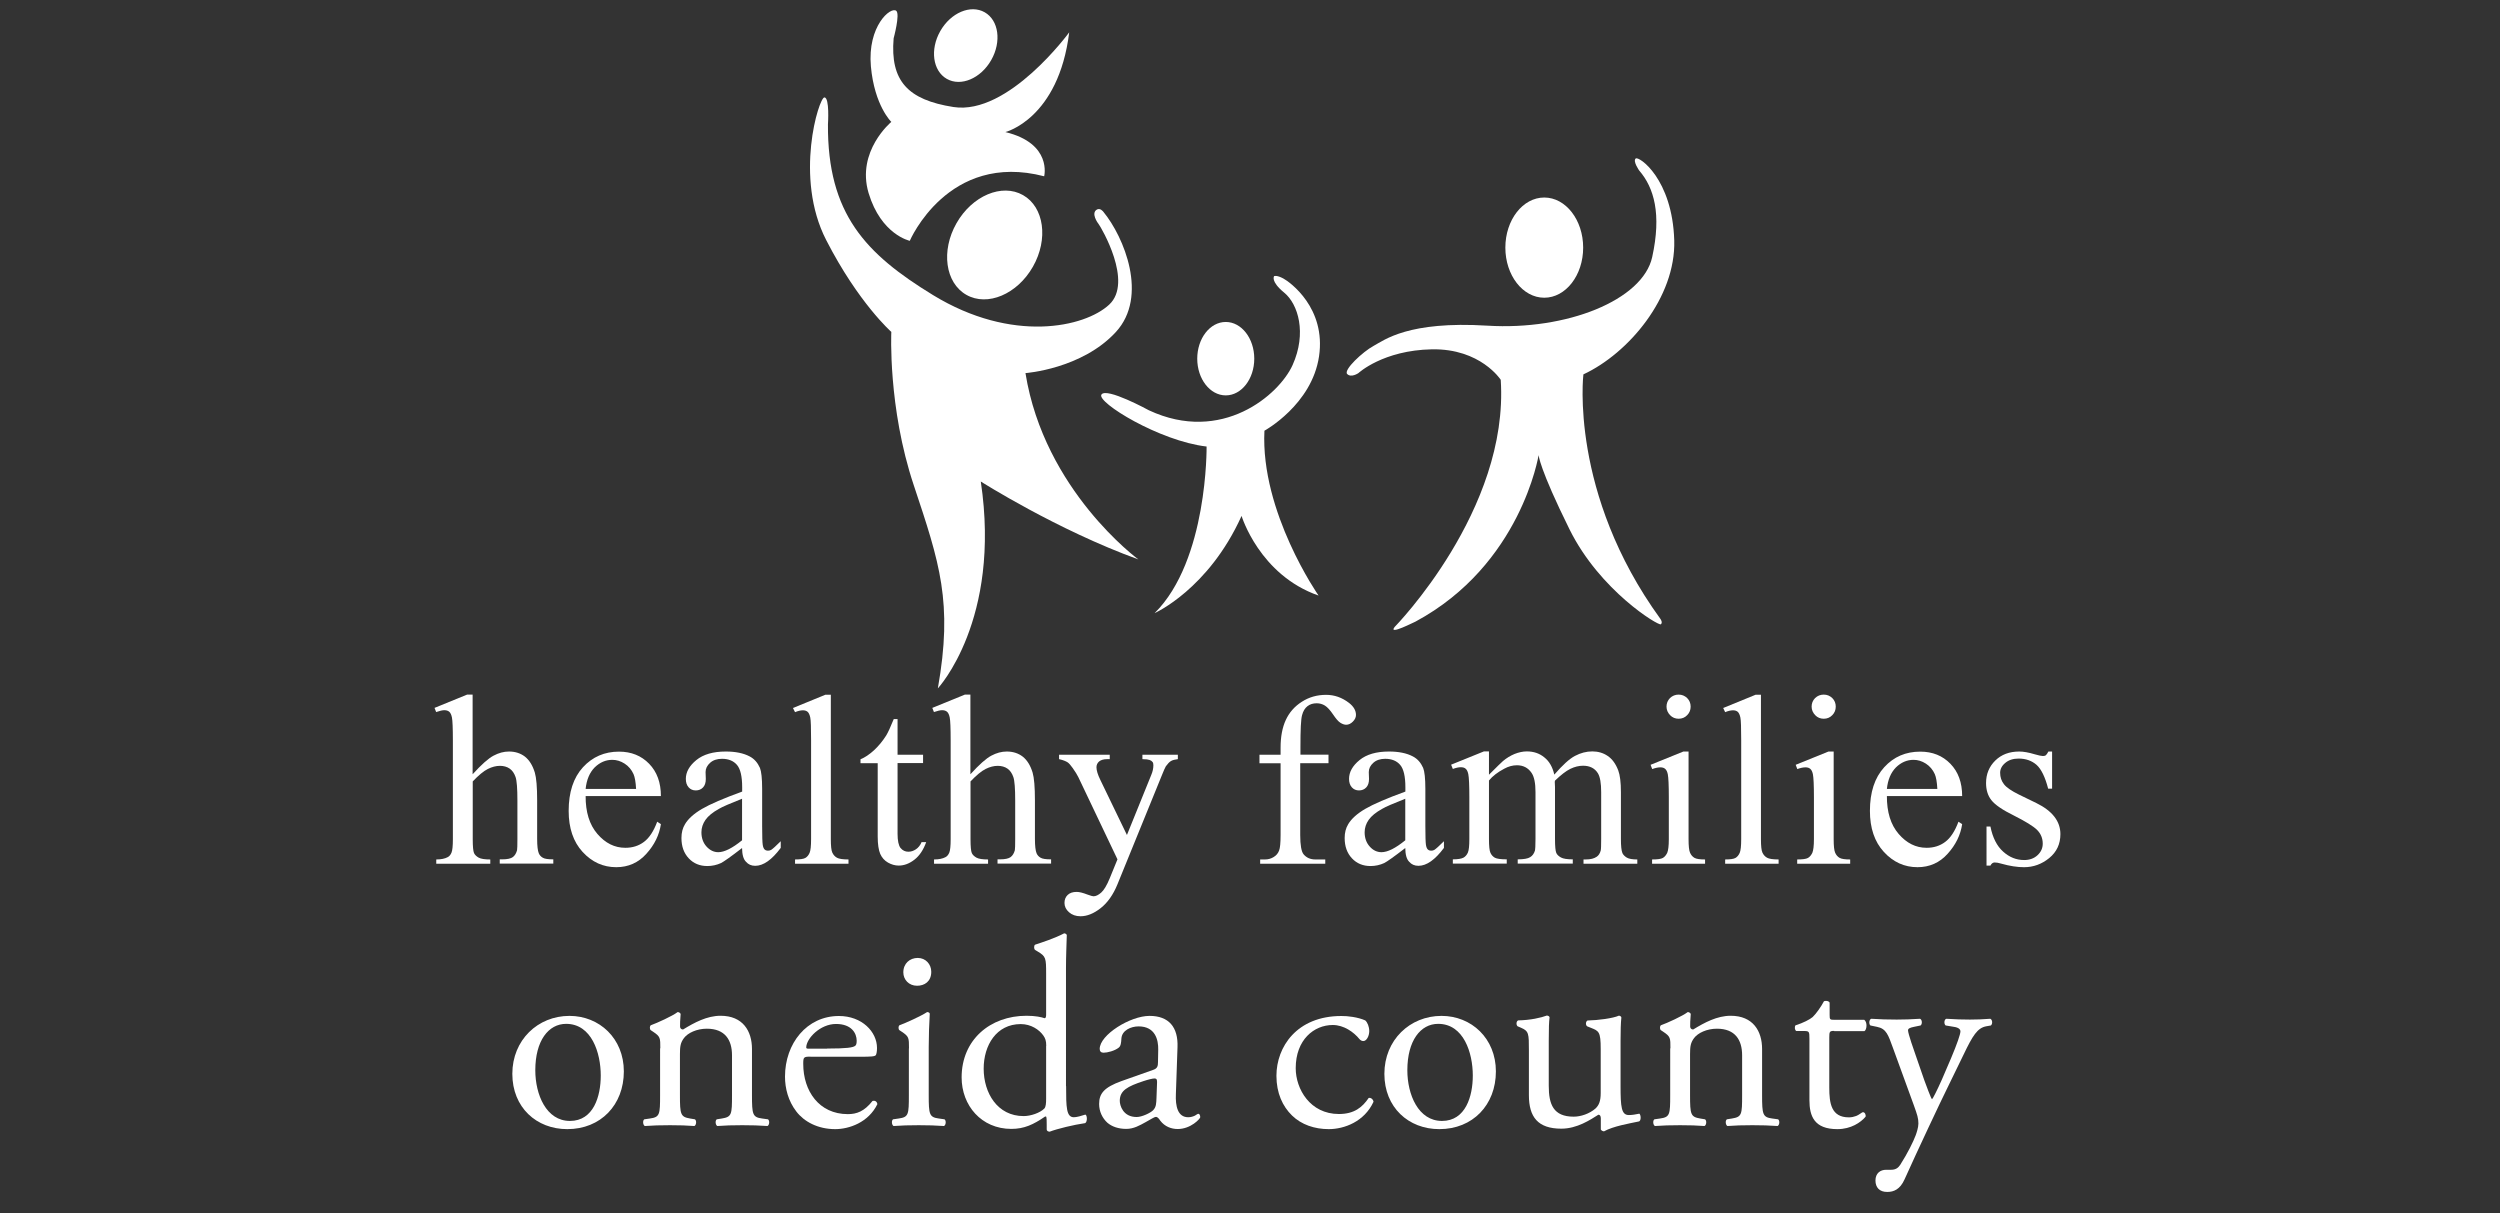 <?xml version="1.0" encoding="utf-8"?>
<!-- Generator: Adobe Illustrator 23.0.3, SVG Export Plug-In . SVG Version: 6.00 Build 0)  -->
<svg version="1.1" id="Layer_1" xmlns="http://www.w3.org/2000/svg" xmlns:xlink="http://www.w3.org/1999/xlink" x="0px" y="0px"
	 viewBox="0 0 216.56 105.1" style="enable-background:new 0 0 216.56 105.1;" xml:space="preserve">
<rect x="0" y="0" width="216.56" height="105.1" fill="#333333" stroke="none"/>
<style type="text/css">
	.st0{fill:#FFFFFF;}
</style>
<title>kh_logo</title>
<path class="st0" d="M77.21,28.75c0,0-0.31,6.52,1.94,13.27s3.41,10.16,2.09,17.61c0,0,5.51-5.9,3.72-17.92
	c0,0,6.59,4.19,13.65,6.75c0,0-8.15-5.97-9.78-16.14c0,0,4.89-0.35,7.84-3.57c2.82-3.08,0.7-8.22-1.09-10.4c0,0-0.28-0.39-0.59-0.18
	c-0.47,0.31,0.05,1.09,0.21,1.29c0.16,0.21,3,4.97,0.88,6.93c-2.12,1.97-8.41,3.36-15.26-0.83c-5.84-3.57-9.15-7.03-9.1-14.79
	c0,0,0.16-2.33-0.31-2.33s-2.64,6.93,0.16,12.36C74.36,26.24,77.21,28.75,77.21,28.75z"/>
<ellipse transform="matrix(0.494 -0.869 0.869 0.494 25.164 85.647)" class="st0" cx="86.19" cy="21.2" rx="4.97" ry="3.81"/>
<path class="st0" d="M77.21,10.56c0,0-3.05,2.53-1.97,6.16c1.09,3.62,3.57,4.14,3.57,4.14s3.31-7.76,11.64-5.59
	c0,0,0.72-2.84-3.36-3.83c0,0,4.6-1.14,5.53-8.64c0,0-5.26,7.21-10.03,6.47C78.63,8.65,77.1,7,77.41,3.32c0,0,0.57-2.09,0.23-2.38
	c-0.48-0.4-2.51,1.32-2.2,4.81C75.75,9.16,77.21,10.56,77.21,10.56z"/>
<ellipse transform="matrix(0.494 -0.869 0.869 0.494 38.913 74.73)" class="st0" cx="83.68" cy="3.92" rx="3.32" ry="2.54"/>
<path class="st0" d="M120.81,54.31c0,0,9.93-10.12,9.19-21.41c0,0-1.75-2.72-5.97-2.64c-4.23,0.08-6.36,2.06-6.36,2.06
	s-0.62,0.43-0.97,0.08c-0.35-0.35,1.36-1.94,2.29-2.44c0.93-0.5,2.99-2.17,9.85-1.75c6.87,0.43,13.46-2.21,14.28-5.94
	s0.16-6.01-1.12-7.49c0,0-0.58-0.81-0.31-1.05c0.27-0.23,3.18,1.75,3.34,7.1c0.14,4.93-3.96,9.78-7.87,11.6
	c0,0-1.24,10.28,6.67,21.18c0,0,0.23,0.31,0.04,0.47c-0.19,0.16-5.28-2.91-7.91-8.22s-2.68-6.44-2.68-6.44s-1.51,9.5-10.67,14.43
	C122.59,53.84,120.19,55.09,120.81,54.31z"/>
<ellipse class="st0" cx="133.77" cy="21.45" rx="3.37" ry="4.34"/>
<path class="st0" d="M104.52,38.68c0,0,0.12,9.85-4.5,14.43c0,0,4.66-2.06,7.53-8.42c0,0,1.55,5.12,6.67,6.9
	c0,0-5.04-7.22-4.69-14.28c0,0,4.11-2.25,4.73-6.44s-2.52-6.44-3.1-6.75c-0.58-0.31-0.79-0.2-0.79-0.2s-0.34,0.43,0.86,1.42
	c1.23,1,1.98,3.52,0.74,6.28c-1.16,2.58-6.13,6.87-12.45,3.92c0,0-3.69-2.02-4.11-1.36C94.97,34.84,100.44,38.21,104.52,38.68z"/>
<ellipse class="st0" cx="106.18" cy="31.07" rx="2.47" ry="3.18"/>
<g>
	<path class="st0" d="M40.94,60.17v6.9c0.76-0.84,1.37-1.38,1.81-1.61c0.45-0.24,0.89-0.36,1.34-0.36c0.54,0,1,0.15,1.38,0.44
		c0.38,0.3,0.67,0.76,0.86,1.39c0.13,0.44,0.2,1.24,0.2,2.41v3.34c0,0.6,0.05,1.01,0.14,1.23c0.07,0.17,0.19,0.3,0.35,0.39
		c0.16,0.1,0.47,0.14,0.91,0.14v0.37h-4.64v-0.37h0.22c0.44,0,0.75-0.07,0.92-0.2c0.17-0.13,0.29-0.33,0.36-0.59
		c0.02-0.11,0.03-0.43,0.03-0.97v-3.34c0-1.03-0.05-1.71-0.16-2.03c-0.11-0.32-0.28-0.57-0.51-0.73c-0.23-0.16-0.52-0.24-0.84-0.24
		c-0.34,0-0.69,0.09-1.05,0.27c-0.36,0.18-0.8,0.54-1.31,1.08v4.99c0,0.65,0.04,1.05,0.11,1.21c0.07,0.16,0.21,0.29,0.4,0.4
		c0.2,0.11,0.53,0.16,1.01,0.16v0.37h-4.68v-0.37c0.42,0,0.75-0.07,0.99-0.2c0.14-0.07,0.25-0.2,0.33-0.39
		c0.08-0.19,0.12-0.58,0.12-1.17v-8.54c0-1.08-0.03-1.74-0.08-1.99c-0.05-0.25-0.13-0.42-0.24-0.51c-0.11-0.09-0.25-0.13-0.43-0.13
		c-0.14,0-0.38,0.05-0.7,0.16l-0.14-0.36l2.82-1.15H40.94z"/>
	<path class="st0" d="M50.73,68.94c-0.01,1.4,0.33,2.5,1.02,3.3c0.69,0.8,1.49,1.2,2.42,1.2c0.62,0,1.16-0.17,1.61-0.51
		c0.46-0.34,0.84-0.92,1.15-1.75l0.32,0.21c-0.14,0.94-0.56,1.8-1.26,2.57c-0.69,0.77-1.56,1.16-2.61,1.16
		c-1.13,0-2.1-0.44-2.91-1.32c-0.81-0.88-1.21-2.07-1.21-3.56c0-1.61,0.41-2.87,1.24-3.78c0.83-0.9,1.87-1.35,3.12-1.35
		c1.06,0,1.93,0.35,2.61,1.05c0.68,0.7,1.02,1.63,1.02,2.8H50.73z M50.73,68.34h4.37c-0.03-0.6-0.11-1.03-0.22-1.28
		c-0.17-0.38-0.43-0.69-0.77-0.91c-0.34-0.22-0.7-0.33-1.07-0.33c-0.57,0-1.08,0.22-1.53,0.66C51.07,66.93,50.81,67.55,50.73,68.34z
		"/>
	<path class="st0" d="M64.28,73.46c-0.97,0.75-1.58,1.18-1.82,1.3c-0.37,0.17-0.77,0.26-1.19,0.26c-0.65,0-1.19-0.22-1.61-0.67
		c-0.42-0.45-0.63-1.03-0.63-1.76c0-0.46,0.1-0.86,0.31-1.2c0.28-0.47,0.77-0.91,1.47-1.32c0.7-0.41,1.86-0.91,3.48-1.5V68.2
		c0-0.94-0.15-1.59-0.45-1.94c-0.3-0.35-0.73-0.53-1.3-0.53c-0.43,0-0.78,0.12-1.03,0.35c-0.26,0.23-0.39,0.5-0.39,0.8l0.02,0.6
		c0,0.32-0.08,0.56-0.24,0.73c-0.16,0.17-0.37,0.26-0.63,0.26c-0.25,0-0.46-0.09-0.62-0.27c-0.16-0.18-0.24-0.42-0.24-0.73
		c0-0.59,0.3-1.13,0.91-1.63c0.6-0.49,1.45-0.74,2.55-0.74c0.84,0,1.53,0.14,2.06,0.42c0.41,0.21,0.7,0.55,0.9,1
		c0.12,0.3,0.19,0.9,0.19,1.81v3.2c0,0.9,0.02,1.45,0.05,1.65c0.03,0.2,0.09,0.34,0.17,0.41c0.08,0.07,0.17,0.1,0.27,0.1
		c0.11,0,0.21-0.02,0.29-0.07c0.14-0.09,0.42-0.34,0.83-0.75v0.58c-0.77,1.03-1.5,1.55-2.21,1.55c-0.34,0-0.6-0.12-0.8-0.35
		C64.39,74.42,64.29,74.03,64.28,73.46z M64.28,72.79v-3.6c-1.04,0.41-1.71,0.7-2.01,0.88c-0.54,0.3-0.93,0.62-1.16,0.95
		c-0.23,0.33-0.35,0.69-0.35,1.08c0,0.49,0.15,0.91,0.44,1.23c0.3,0.33,0.64,0.49,1.02,0.49C62.74,73.82,63.43,73.48,64.28,72.79z"
		/>
	<path class="st0" d="M71.97,60.17v12.52c0,0.59,0.04,0.98,0.13,1.17c0.09,0.19,0.22,0.34,0.4,0.44c0.18,0.1,0.51,0.15,1,0.15v0.37
		h-4.63v-0.37c0.43,0,0.73-0.04,0.89-0.13c0.16-0.09,0.28-0.24,0.37-0.44c0.09-0.21,0.13-0.6,0.13-1.19v-8.57
		c0-1.06-0.02-1.72-0.07-1.96c-0.05-0.24-0.13-0.41-0.23-0.5c-0.11-0.09-0.24-0.13-0.41-0.13c-0.18,0-0.41,0.05-0.68,0.16
		l-0.18-0.36l2.81-1.15H71.97z"/>
	<path class="st0" d="M77.75,62.28v3.1h2.21v0.72h-2.21v6.12c0,0.61,0.09,1.02,0.26,1.24c0.18,0.21,0.4,0.32,0.67,0.32
		c0.23,0,0.45-0.07,0.66-0.21c0.21-0.14,0.38-0.35,0.49-0.62h0.4c-0.24,0.67-0.58,1.18-1.02,1.52c-0.44,0.34-0.89,0.51-1.36,0.51
		c-0.32,0-0.63-0.09-0.93-0.26c-0.3-0.17-0.53-0.43-0.67-0.75c-0.14-0.33-0.22-0.83-0.22-1.51v-6.35h-1.49v-0.34
		c0.38-0.15,0.76-0.41,1.16-0.77c0.39-0.36,0.75-0.79,1.06-1.28c0.16-0.26,0.38-0.74,0.66-1.43H77.75z"/>
	<path class="st0" d="M84.06,60.17v6.9c0.76-0.84,1.37-1.38,1.81-1.61c0.45-0.24,0.89-0.36,1.34-0.36c0.54,0,1,0.15,1.38,0.44
		c0.38,0.3,0.67,0.76,0.86,1.39c0.13,0.44,0.2,1.24,0.2,2.41v3.34c0,0.6,0.05,1.01,0.14,1.23c0.07,0.17,0.19,0.3,0.35,0.39
		c0.16,0.1,0.47,0.14,0.91,0.14v0.37h-4.64v-0.37h0.22c0.44,0,0.75-0.07,0.92-0.2c0.17-0.13,0.29-0.33,0.36-0.59
		c0.02-0.11,0.03-0.43,0.03-0.97v-3.34c0-1.03-0.05-1.71-0.16-2.03c-0.11-0.32-0.28-0.57-0.51-0.73c-0.23-0.16-0.52-0.24-0.84-0.24
		c-0.34,0-0.69,0.09-1.05,0.27c-0.36,0.18-0.8,0.54-1.31,1.08v4.99c0,0.65,0.04,1.05,0.11,1.21c0.07,0.16,0.21,0.29,0.4,0.4
		c0.2,0.11,0.53,0.16,1.01,0.16v0.37h-4.68v-0.37c0.42,0,0.75-0.07,0.99-0.2c0.14-0.07,0.25-0.2,0.33-0.39
		c0.08-0.19,0.12-0.58,0.12-1.17v-8.54c0-1.08-0.03-1.74-0.08-1.99c-0.05-0.25-0.13-0.42-0.24-0.51c-0.11-0.09-0.25-0.13-0.43-0.13
		c-0.14,0-0.38,0.05-0.7,0.16l-0.14-0.36l2.82-1.15H84.06z"/>
	<path class="st0" d="M91.73,65.38h4.4v0.38h-0.22c-0.31,0-0.54,0.07-0.7,0.2c-0.15,0.13-0.23,0.3-0.23,0.5
		c0,0.27,0.11,0.64,0.34,1.11l2.3,4.76l2.11-5.21c0.12-0.28,0.18-0.56,0.18-0.83c0-0.12-0.02-0.22-0.07-0.28
		c-0.06-0.08-0.14-0.14-0.26-0.18c-0.12-0.04-0.32-0.07-0.62-0.07v-0.38h3.07v0.38c-0.25,0.03-0.45,0.08-0.59,0.16
		c-0.14,0.08-0.29,0.24-0.45,0.46c-0.06,0.1-0.18,0.36-0.35,0.79L96.8,76.6c-0.37,0.91-0.86,1.6-1.46,2.07
		c-0.6,0.47-1.18,0.7-1.74,0.7c-0.41,0-0.74-0.12-1-0.35c-0.26-0.23-0.39-0.5-0.39-0.8c0-0.29,0.09-0.52,0.28-0.7
		c0.19-0.18,0.45-0.26,0.78-0.26c0.23,0,0.54,0.08,0.93,0.23c0.27,0.1,0.45,0.15,0.52,0.15c0.21,0,0.43-0.11,0.67-0.32
		c0.24-0.21,0.49-0.63,0.74-1.24l0.67-1.64l-3.39-7.12c-0.1-0.21-0.27-0.48-0.49-0.79c-0.17-0.24-0.31-0.4-0.42-0.48
		c-0.16-0.11-0.41-0.21-0.76-0.29V65.38z"/>
	<path class="st0" d="M112.63,66.13v6.2c0,0.88,0.1,1.44,0.29,1.67c0.25,0.3,0.59,0.45,1.02,0.45h0.86v0.37h-5.64v-0.37h0.42
		c0.27,0,0.53-0.07,0.75-0.21c0.23-0.14,0.38-0.32,0.47-0.56c0.09-0.23,0.13-0.69,0.13-1.36v-6.2h-1.83v-0.74h1.83v-0.62
		c0-0.94,0.15-1.74,0.45-2.39c0.3-0.65,0.76-1.18,1.39-1.58c0.62-0.4,1.32-0.6,2.1-0.6c0.72,0,1.38,0.23,1.99,0.7
		c0.4,0.31,0.6,0.66,0.6,1.04c0,0.21-0.09,0.4-0.27,0.58c-0.18,0.18-0.37,0.27-0.58,0.27c-0.16,0-0.32-0.06-0.5-0.17
		c-0.18-0.11-0.39-0.36-0.64-0.73c-0.25-0.37-0.49-0.63-0.7-0.76c-0.21-0.13-0.45-0.2-0.71-0.2c-0.32,0-0.58,0.08-0.8,0.25
		c-0.22,0.17-0.38,0.43-0.47,0.78c-0.1,0.35-0.14,1.27-0.14,2.74v0.68h2.43v0.74H112.63z"/>
	<path class="st0" d="M121.73,73.46c-0.97,0.75-1.58,1.18-1.82,1.3c-0.37,0.17-0.77,0.26-1.19,0.26c-0.65,0-1.19-0.22-1.61-0.67
		c-0.42-0.45-0.63-1.03-0.63-1.76c0-0.46,0.1-0.86,0.31-1.2c0.28-0.47,0.77-0.91,1.47-1.32c0.7-0.41,1.86-0.91,3.48-1.5V68.2
		c0-0.94-0.15-1.59-0.45-1.94c-0.3-0.35-0.73-0.53-1.3-0.53c-0.43,0-0.78,0.12-1.03,0.35c-0.26,0.23-0.39,0.5-0.39,0.8l0.02,0.6
		c0,0.32-0.08,0.56-0.24,0.73c-0.16,0.17-0.37,0.26-0.63,0.26c-0.25,0-0.46-0.09-0.62-0.27c-0.16-0.18-0.24-0.42-0.24-0.73
		c0-0.59,0.3-1.13,0.91-1.63c0.6-0.49,1.45-0.74,2.55-0.74c0.84,0,1.53,0.14,2.06,0.42c0.41,0.21,0.7,0.55,0.9,1
		c0.12,0.3,0.19,0.9,0.19,1.81v3.2c0,0.9,0.02,1.45,0.05,1.65c0.03,0.2,0.09,0.34,0.17,0.41c0.08,0.07,0.17,0.1,0.27,0.1
		c0.11,0,0.21-0.02,0.29-0.07c0.14-0.09,0.42-0.34,0.83-0.75v0.58c-0.77,1.03-1.5,1.55-2.21,1.55c-0.34,0-0.6-0.12-0.8-0.35
		C121.84,74.42,121.74,74.03,121.73,73.46z M121.73,72.79v-3.6c-1.04,0.41-1.71,0.7-2.01,0.88c-0.54,0.3-0.93,0.62-1.16,0.95
		c-0.23,0.33-0.35,0.69-0.35,1.08c0,0.49,0.15,0.91,0.44,1.23c0.29,0.33,0.64,0.49,1.02,0.49C120.2,73.82,120.88,73.48,121.73,72.79
		z"/>
	<path class="st0" d="M128.98,67.11c0.69-0.69,1.09-1.08,1.22-1.19c0.31-0.26,0.64-0.46,1-0.61c0.36-0.14,0.71-0.22,1.06-0.22
		c0.59,0,1.1,0.17,1.52,0.52c0.43,0.34,0.71,0.84,0.86,1.49c0.71-0.82,1.31-1.37,1.79-1.62c0.49-0.26,0.99-0.39,1.5-0.39
		c0.5,0,0.95,0.13,1.33,0.39c0.39,0.26,0.7,0.68,0.92,1.26c0.15,0.4,0.23,1.02,0.23,1.88v4.06c0,0.59,0.04,1,0.13,1.22
		c0.07,0.15,0.2,0.28,0.38,0.39c0.19,0.11,0.49,0.16,0.91,0.16v0.37h-4.66v-0.37h0.2c0.41,0,0.72-0.08,0.95-0.24
		c0.16-0.11,0.27-0.28,0.34-0.53c0.03-0.12,0.04-0.45,0.04-1v-4.06c0-0.77-0.09-1.31-0.28-1.63c-0.27-0.44-0.7-0.66-1.29-0.66
		c-0.36,0-0.73,0.09-1.1,0.27c-0.37,0.18-0.81,0.52-1.33,1.02l-0.02,0.11l0.02,0.44v4.5c0,0.65,0.04,1.05,0.11,1.21
		c0.07,0.16,0.21,0.29,0.41,0.4c0.2,0.11,0.54,0.16,1.02,0.16v0.37h-4.77v-0.37c0.52,0,0.88-0.06,1.08-0.19
		c0.2-0.12,0.33-0.31,0.41-0.56c0.03-0.12,0.05-0.46,0.05-1.02v-4.06c0-0.77-0.11-1.32-0.34-1.66c-0.3-0.44-0.72-0.66-1.27-0.66
		c-0.37,0-0.74,0.1-1.1,0.3c-0.57,0.3-1.01,0.64-1.32,1.02v5.06c0,0.62,0.04,1.02,0.13,1.21c0.09,0.19,0.21,0.32,0.38,0.42
		c0.17,0.09,0.51,0.14,1.03,0.14v0.37h-4.67v-0.37c0.43,0,0.73-0.05,0.91-0.14c0.17-0.09,0.3-0.24,0.39-0.44
		c0.09-0.2,0.13-0.6,0.13-1.18v-3.61c0-1.04-0.03-1.71-0.09-2.01c-0.05-0.23-0.12-0.38-0.23-0.47c-0.1-0.09-0.24-0.13-0.42-0.13
		c-0.19,0-0.42,0.05-0.69,0.15l-0.15-0.37l2.84-1.15h0.44V67.11z"/>
	<path class="st0" d="M146.27,65.11v7.58c0,0.59,0.04,0.98,0.13,1.18c0.09,0.2,0.21,0.34,0.38,0.44c0.17,0.1,0.48,0.14,0.92,0.14
		v0.37h-4.59v-0.37c0.46,0,0.77-0.04,0.93-0.13c0.16-0.09,0.28-0.24,0.38-0.44c0.09-0.21,0.14-0.6,0.14-1.19v-3.64
		c0-1.02-0.03-1.69-0.09-1.99c-0.05-0.22-0.12-0.37-0.23-0.46c-0.1-0.09-0.24-0.13-0.42-0.13c-0.19,0-0.43,0.05-0.7,0.15l-0.14-0.37
		l2.84-1.15H146.27z M145.41,60.17c0.29,0,0.53,0.1,0.74,0.3c0.2,0.2,0.3,0.45,0.3,0.74c0,0.29-0.1,0.54-0.3,0.74
		c-0.2,0.21-0.45,0.31-0.74,0.31c-0.29,0-0.54-0.1-0.74-0.31s-0.31-0.45-0.31-0.74c0-0.29,0.1-0.53,0.3-0.74
		C144.87,60.27,145.12,60.17,145.41,60.17z"/>
	<path class="st0" d="M152.54,60.17v12.52c0,0.59,0.04,0.98,0.13,1.17c0.09,0.19,0.22,0.34,0.4,0.44c0.18,0.1,0.51,0.15,1,0.15v0.37
		h-4.63v-0.37c0.43,0,0.73-0.04,0.89-0.13c0.16-0.09,0.28-0.24,0.37-0.44c0.09-0.21,0.13-0.6,0.13-1.19v-8.57
		c0-1.06-0.02-1.72-0.07-1.96c-0.05-0.24-0.13-0.41-0.23-0.5c-0.11-0.09-0.24-0.13-0.41-0.13c-0.18,0-0.41,0.05-0.68,0.16
		l-0.17-0.36l2.81-1.15H152.54z"/>
	<path class="st0" d="M158.84,65.11v7.58c0,0.59,0.04,0.98,0.13,1.18c0.09,0.2,0.21,0.34,0.38,0.44c0.17,0.1,0.48,0.14,0.92,0.14
		v0.37h-4.59v-0.37c0.46,0,0.77-0.04,0.93-0.13c0.16-0.09,0.28-0.24,0.38-0.44c0.09-0.21,0.14-0.6,0.14-1.19v-3.64
		c0-1.02-0.03-1.69-0.09-1.99c-0.05-0.22-0.12-0.37-0.23-0.46c-0.1-0.09-0.24-0.13-0.42-0.13c-0.19,0-0.43,0.05-0.7,0.15l-0.14-0.37
		l2.84-1.15H158.84z M157.98,60.17c0.29,0,0.53,0.1,0.74,0.3c0.2,0.2,0.3,0.45,0.3,0.74c0,0.29-0.1,0.54-0.3,0.74
		c-0.2,0.21-0.45,0.31-0.74,0.31c-0.29,0-0.54-0.1-0.74-0.31s-0.31-0.45-0.31-0.74c0-0.29,0.1-0.53,0.3-0.74
		C157.44,60.27,157.69,60.17,157.98,60.17z"/>
	<path class="st0" d="M163.45,68.94c-0.01,1.4,0.33,2.5,1.02,3.3c0.69,0.8,1.49,1.2,2.42,1.2c0.62,0,1.16-0.17,1.61-0.51
		c0.46-0.34,0.84-0.92,1.15-1.75l0.32,0.21c-0.14,0.94-0.56,1.8-1.26,2.57c-0.69,0.77-1.56,1.16-2.61,1.16
		c-1.13,0-2.1-0.44-2.91-1.32c-0.81-0.88-1.21-2.07-1.21-3.56c0-1.61,0.41-2.87,1.24-3.78s1.87-1.35,3.12-1.35
		c1.06,0,1.93,0.35,2.61,1.05c0.68,0.7,1.02,1.63,1.02,2.8H163.45z M163.45,68.34h4.37c-0.03-0.6-0.11-1.03-0.22-1.28
		c-0.17-0.38-0.43-0.69-0.77-0.91c-0.34-0.22-0.7-0.33-1.07-0.33c-0.57,0-1.08,0.22-1.53,0.66
		C163.79,66.93,163.53,67.55,163.45,68.34z"/>
	<path class="st0" d="M177.76,65.11v3.21h-0.34c-0.26-1.01-0.6-1.7-1-2.06c-0.41-0.36-0.93-0.55-1.56-0.55
		c-0.48,0-0.87,0.13-1.16,0.38c-0.3,0.25-0.44,0.54-0.44,0.85c0,0.38,0.11,0.71,0.33,0.99c0.21,0.28,0.65,0.58,1.3,0.9l1.5,0.73
		c1.39,0.68,2.09,1.58,2.09,2.69c0,0.86-0.32,1.55-0.97,2.08c-0.65,0.53-1.38,0.79-2.18,0.79c-0.58,0-1.24-0.1-1.98-0.31
		c-0.23-0.07-0.41-0.1-0.56-0.1c-0.16,0-0.28,0.09-0.37,0.27h-0.34V71.6h0.34c0.19,0.96,0.56,1.69,1.1,2.17
		c0.54,0.49,1.15,0.73,1.82,0.73c0.47,0,0.86-0.14,1.16-0.42c0.3-0.28,0.45-0.61,0.45-1c0-0.47-0.17-0.87-0.5-1.2
		c-0.33-0.32-1-0.73-1.99-1.23c-1-0.49-1.65-0.94-1.96-1.34c-0.31-0.39-0.46-0.89-0.46-1.48c0-0.78,0.27-1.43,0.8-1.95
		c0.53-0.52,1.22-0.78,2.07-0.78c0.37,0,0.82,0.08,1.35,0.24c0.35,0.1,0.58,0.15,0.7,0.15c0.11,0,0.2-0.02,0.26-0.07
		c0.06-0.05,0.13-0.15,0.22-0.32H177.76z"/>
</g>
<g>
	<path class="st0" d="M54.04,92.81c0,2.9-2,5-4.9,5c-2.67,0-4.76-1.88-4.76-4.79c0-2.93,2.21-5.02,4.95-5.02
		C51.92,88,54.04,89.95,54.04,92.81z M49.04,88.69c-1.53,0-2.67,1.46-2.67,4.02c0,2.11,0.95,4.39,3,4.39c2.05,0,2.67-2.14,2.67-3.93
		C52.04,91.2,51.25,88.69,49.04,88.69z"/>
	<path class="st0" d="M57.2,90.81c0-0.91,0-1.02-0.63-1.44l-0.21-0.14c-0.09-0.09-0.09-0.35,0.02-0.42
		c0.53-0.19,1.86-0.79,2.32-1.14c0.09,0,0.21,0.05,0.26,0.16c-0.05,0.54-0.05,0.88-0.05,1.09c0,0.14,0.09,0.26,0.26,0.26
		c0.98-0.6,2.07-1.19,3.25-1.19c1.93,0,2.72,1.32,2.72,2.88v4c0,1.67,0.05,1.91,0.88,2.02l0.51,0.07c0.16,0.12,0.12,0.51-0.05,0.58
		c-0.7-0.05-1.37-0.07-2.18-0.07c-0.84,0-1.53,0.02-2.16,0.07c-0.16-0.07-0.21-0.46-0.05-0.58l0.44-0.07
		c0.86-0.14,0.88-0.35,0.88-2.02v-3.46c0-1.32-0.6-2.3-2.18-2.3c-0.88,0-1.65,0.37-1.98,0.81c-0.3,0.4-0.35,0.72-0.35,1.39v3.56
		c0,1.67,0.05,1.88,0.88,2.02l0.42,0.07c0.16,0.12,0.12,0.51-0.05,0.58c-0.63-0.05-1.3-0.07-2.11-0.07c-0.84,0-1.53,0.02-2.18,0.07
		c-0.16-0.07-0.21-0.46-0.05-0.58l0.49-0.07c0.86-0.12,0.88-0.35,0.88-2.02V90.81z"/>
	<path class="st0" d="M70.21,91.53c-0.6,0-0.63,0.05-0.63,0.63c0,2.35,1.37,4.35,3.86,4.35c0.77,0,1.42-0.23,2.14-1.14
		c0.23-0.07,0.4,0.07,0.42,0.28c-0.77,1.58-2.44,2.16-3.65,2.16c-1.51,0-2.7-0.65-3.37-1.53c-0.7-0.91-0.98-2-0.98-3.02
		c0-2.86,1.88-5.25,4.67-5.25c2,0,3.3,1.37,3.3,2.77c0,0.33-0.05,0.51-0.09,0.6c-0.07,0.14-0.4,0.16-1.37,0.16H70.21z M71.65,90.83
		c1.72,0,2.23-0.09,2.42-0.23c0.07-0.05,0.14-0.14,0.14-0.44c0-0.65-0.44-1.46-1.79-1.46c-1.37,0-2.56,1.25-2.58,2.02
		c0,0.05,0,0.12,0.16,0.12H71.65z"/>
	<path class="st0" d="M78.74,90.81c0-0.91,0-1.02-0.63-1.44l-0.21-0.14c-0.09-0.09-0.09-0.35,0.02-0.42
		c0.53-0.19,1.86-0.79,2.39-1.14c0.12,0,0.21,0.05,0.23,0.14c-0.05,0.81-0.09,1.93-0.09,2.88v4.18c0,1.67,0.05,1.91,0.88,2.02
		l0.49,0.07c0.16,0.12,0.12,0.51-0.05,0.58c-0.7-0.05-1.37-0.07-2.18-0.07c-0.84,0-1.53,0.02-2.18,0.07
		c-0.16-0.07-0.21-0.46-0.05-0.58l0.49-0.07c0.86-0.12,0.88-0.35,0.88-2.02V90.81z M80.67,84.18c0,0.84-0.58,1.21-1.23,1.21
		c-0.72,0-1.19-0.54-1.19-1.16c0-0.77,0.56-1.25,1.25-1.25S80.67,83.53,80.67,84.18z"/>
	<path class="st0" d="M92.35,94.08c0,1.84,0.02,2.7,0.67,2.7c0.26,0,0.65-0.12,1-0.23c0.16,0.05,0.19,0.63-0.02,0.74
		c-0.98,0.14-2.42,0.49-3.07,0.74c-0.14,0-0.26-0.07-0.26-0.19v-0.4c0-0.35,0-0.63-0.05-0.72h-0.09c-1.02,0.7-1.81,1.07-2.93,1.07
		c-2.58,0-4.3-2.02-4.3-4.46c0-3.25,2.46-5.34,5.62-5.34c0.79,0,1.3,0.12,1.56,0.21c0.12,0,0.14-0.14,0.14-0.33v-3.51
		c0-1.37-0.02-1.51-0.72-1.93l-0.23-0.14c-0.12-0.07-0.12-0.4,0-0.46c0.58-0.19,1.67-0.54,2.51-0.98c0.09,0,0.19,0.05,0.23,0.14
		c-0.02,0.7-0.07,1.86-0.07,2.88V94.08z M90.63,90.6c0-0.46-0.09-0.67-0.26-0.91c-0.35-0.49-1.05-0.98-1.95-0.98
		c-2.11,0-3.21,1.84-3.21,3.86c0,2.11,1.19,4.11,3.46,4.11c0.63,0,1.42-0.28,1.79-0.65c0.14-0.14,0.16-0.49,0.16-0.86V90.6z"/>
	<path class="st0" d="M99.91,92.67c0.35-0.12,0.4-0.33,0.4-0.67l0.02-1.07c0.02-0.86-0.26-2.02-1.7-2.02
		c-0.65,0-1.44,0.33-1.49,1.05c-0.02,0.37-0.05,0.65-0.23,0.79c-0.35,0.28-0.98,0.44-1.32,0.44c-0.21,0-0.33-0.12-0.33-0.33
		c0-1.21,2.63-2.86,4.32-2.86c1.67,0,2.49,0.98,2.42,2.72l-0.14,4.04c-0.05,1.07,0.16,2.02,1.07,2.02c0.23,0,0.44-0.07,0.58-0.14
		c0.12-0.07,0.23-0.16,0.3-0.16c0.09,0,0.16,0.14,0.16,0.3c0,0.12-0.81,1.02-1.95,1.02c-0.56,0-1.12-0.21-1.51-0.72
		c-0.09-0.14-0.23-0.33-0.37-0.33c-0.16,0-0.44,0.21-0.91,0.46c-0.51,0.28-1.02,0.58-1.67,0.58c-0.67,0-1.23-0.19-1.63-0.53
		c-0.44-0.4-0.72-0.98-0.72-1.63c0-0.91,0.44-1.44,1.93-1.98L99.91,92.67z M98.46,96.76c0.46,0,1.19-0.35,1.42-0.58
		c0.28-0.28,0.28-0.6,0.3-1.09l0.05-1.37c0-0.26-0.09-0.3-0.23-0.3c-0.14,0-0.53,0.09-0.95,0.23C97.67,94.11,97,94.46,97,95.36
		C97,95.76,97.28,96.76,98.46,96.76z"/>
	<path class="st0" d="M118.26,88.39c0.19,0.16,0.35,0.54,0.35,0.93c0,0.42-0.23,0.86-0.51,0.86c-0.12,0-0.23-0.05-0.33-0.16
		c-0.51-0.63-1.37-1.23-2.32-1.23c-1.63,0-3.21,1.28-3.21,3.74c0,1.81,1.25,3.97,3.74,3.97c1.35,0,2.04-0.6,2.58-1.39
		c0.19-0.05,0.39,0.12,0.42,0.33c-0.79,1.72-2.53,2.37-3.88,2.37c-1.23,0-2.37-0.39-3.18-1.18c-0.81-0.79-1.35-1.93-1.35-3.44
		c0-2.51,1.77-5.18,5.62-5.18C116.73,88,117.63,88.11,118.26,88.39z"/>
	<path class="st0" d="M129.58,92.81c0,2.9-2,5-4.9,5c-2.67,0-4.76-1.88-4.76-4.79c0-2.93,2.21-5.02,4.95-5.02
		C127.46,88,129.58,89.95,129.58,92.81z M124.58,88.69c-1.53,0-2.67,1.46-2.67,4.02c0,2.11,0.95,4.39,3,4.39s2.67-2.14,2.67-3.93
		C127.58,91.2,126.79,88.69,124.58,88.69z"/>
	<path class="st0" d="M134.16,94.06c0,1.6,0.39,2.67,2.16,2.67c0.63,0,1.37-0.26,1.88-0.7c0.3-0.28,0.46-0.63,0.46-1.35v-3.81
		c0-1.51-0.16-1.56-0.86-1.84l-0.3-0.12c-0.16-0.09-0.16-0.42,0.02-0.51c0.93-0.02,2.21-0.19,2.72-0.42
		c0.12,0.02,0.19,0.07,0.21,0.16c-0.05,0.44-0.07,1.16-0.07,2.02v3.9c0,1.84,0.07,2.53,0.72,2.53c0.28,0,0.58-0.05,0.91-0.12
		c0.14,0.12,0.16,0.58-0.02,0.67c-0.91,0.19-2.25,0.42-3.04,0.86c-0.12,0-0.23-0.07-0.28-0.16v-0.95c0-0.21-0.07-0.33-0.21-0.33
		c-0.7,0.44-1.84,1.21-3.21,1.21c-2.04,0-2.81-1.02-2.81-2.9v-3.88c0-1.46,0-1.67-0.7-1.97l-0.28-0.12
		c-0.14-0.12-0.12-0.44,0.05-0.51c1.07-0.02,1.98-0.23,2.49-0.42c0.14,0.02,0.21,0.07,0.23,0.16c-0.05,0.4-0.07,0.88-0.07,2.02
		V94.06z"/>
	<path class="st0" d="M144.7,90.81c0-0.91,0-1.02-0.63-1.44l-0.21-0.14c-0.09-0.09-0.09-0.35,0.02-0.42
		c0.54-0.19,1.86-0.79,2.32-1.14c0.09,0,0.21,0.05,0.26,0.16c-0.05,0.54-0.05,0.88-0.05,1.09c0,0.14,0.09,0.26,0.26,0.26
		c0.98-0.6,2.07-1.19,3.25-1.19c1.93,0,2.72,1.32,2.72,2.88v4c0,1.67,0.05,1.91,0.88,2.02l0.51,0.07c0.16,0.12,0.12,0.51-0.05,0.58
		c-0.7-0.05-1.37-0.07-2.18-0.07c-0.84,0-1.53,0.02-2.16,0.07c-0.16-0.07-0.21-0.46-0.05-0.58l0.44-0.07
		c0.86-0.14,0.88-0.35,0.88-2.02v-3.46c0-1.32-0.6-2.3-2.18-2.3c-0.88,0-1.65,0.37-1.98,0.81c-0.3,0.4-0.35,0.72-0.35,1.39v3.56
		c0,1.67,0.05,1.88,0.88,2.02l0.42,0.07c0.16,0.12,0.12,0.51-0.05,0.58c-0.63-0.05-1.3-0.07-2.11-0.07c-0.84,0-1.53,0.02-2.18,0.07
		c-0.16-0.07-0.21-0.46-0.05-0.58l0.49-0.07c0.86-0.12,0.88-0.35,0.88-2.02V90.81z"/>
	<path class="st0" d="M158.88,89.3c-0.39,0-0.42,0.07-0.42,0.56v4.35c0,1.35,0.16,2.58,1.7,2.58c0.23,0,0.44-0.05,0.63-0.12
		c0.21-0.07,0.51-0.33,0.58-0.33c0.19,0,0.28,0.26,0.23,0.4c-0.42,0.49-1.25,1.07-2.44,1.07c-2,0-2.42-1.12-2.42-2.51v-5.32
		c0-0.63-0.02-0.67-0.49-0.67h-0.65c-0.14-0.09-0.16-0.35-0.07-0.49c0.67-0.21,1.25-0.51,1.49-0.72c0.3-0.28,0.74-0.91,0.98-1.37
		c0.12-0.05,0.4-0.05,0.49,0.12v1.05c0,0.42,0.02,0.44,0.42,0.44h2.58c0.28,0.21,0.23,0.84,0.02,0.98H158.88z"/>
	<path class="st0" d="M162.46,102.26c0-0.63,0.42-0.93,0.93-0.93h0.44c0.37,0,0.6-0.16,0.77-0.42c0.67-1.05,1.14-2.02,1.35-2.58
		c0.07-0.19,0.23-0.67,0.23-1c0-0.46-0.09-0.74-0.4-1.6l-1.81-4.97c-0.4-1.09-0.56-1.65-1.37-1.81l-0.58-0.12
		c-0.14-0.12-0.12-0.51,0.07-0.58c0.74,0.05,1.44,0.07,2.21,0.07c0.63,0,1.28-0.02,2.02-0.07c0.19,0.07,0.21,0.46,0.05,0.58
		l-0.58,0.12c-0.33,0.07-0.51,0.14-0.51,0.3c0,0.28,0.53,1.79,0.67,2.18l0.74,2.14c0.14,0.37,0.58,1.6,0.67,1.65
		c0.07-0.05,0.44-0.77,0.86-1.72l0.79-1.84c0.51-1.21,0.81-2.07,0.81-2.32c0-0.16-0.14-0.33-0.56-0.39l-0.72-0.12
		c-0.16-0.12-0.14-0.51,0.05-0.58c0.74,0.05,1.44,0.07,2.05,0.07c0.58,0,1.12-0.02,1.77-0.07c0.19,0.09,0.21,0.44,0.05,0.58
		l-0.4,0.07c-0.77,0.14-1.18,0.81-1.97,2.46l-1.3,2.67c-0.77,1.56-2.67,5.6-3.81,8.13c-0.39,0.88-0.95,1.09-1.49,1.09
		C162.8,103.26,162.46,102.85,162.46,102.26z"/>
</g>
</svg>
